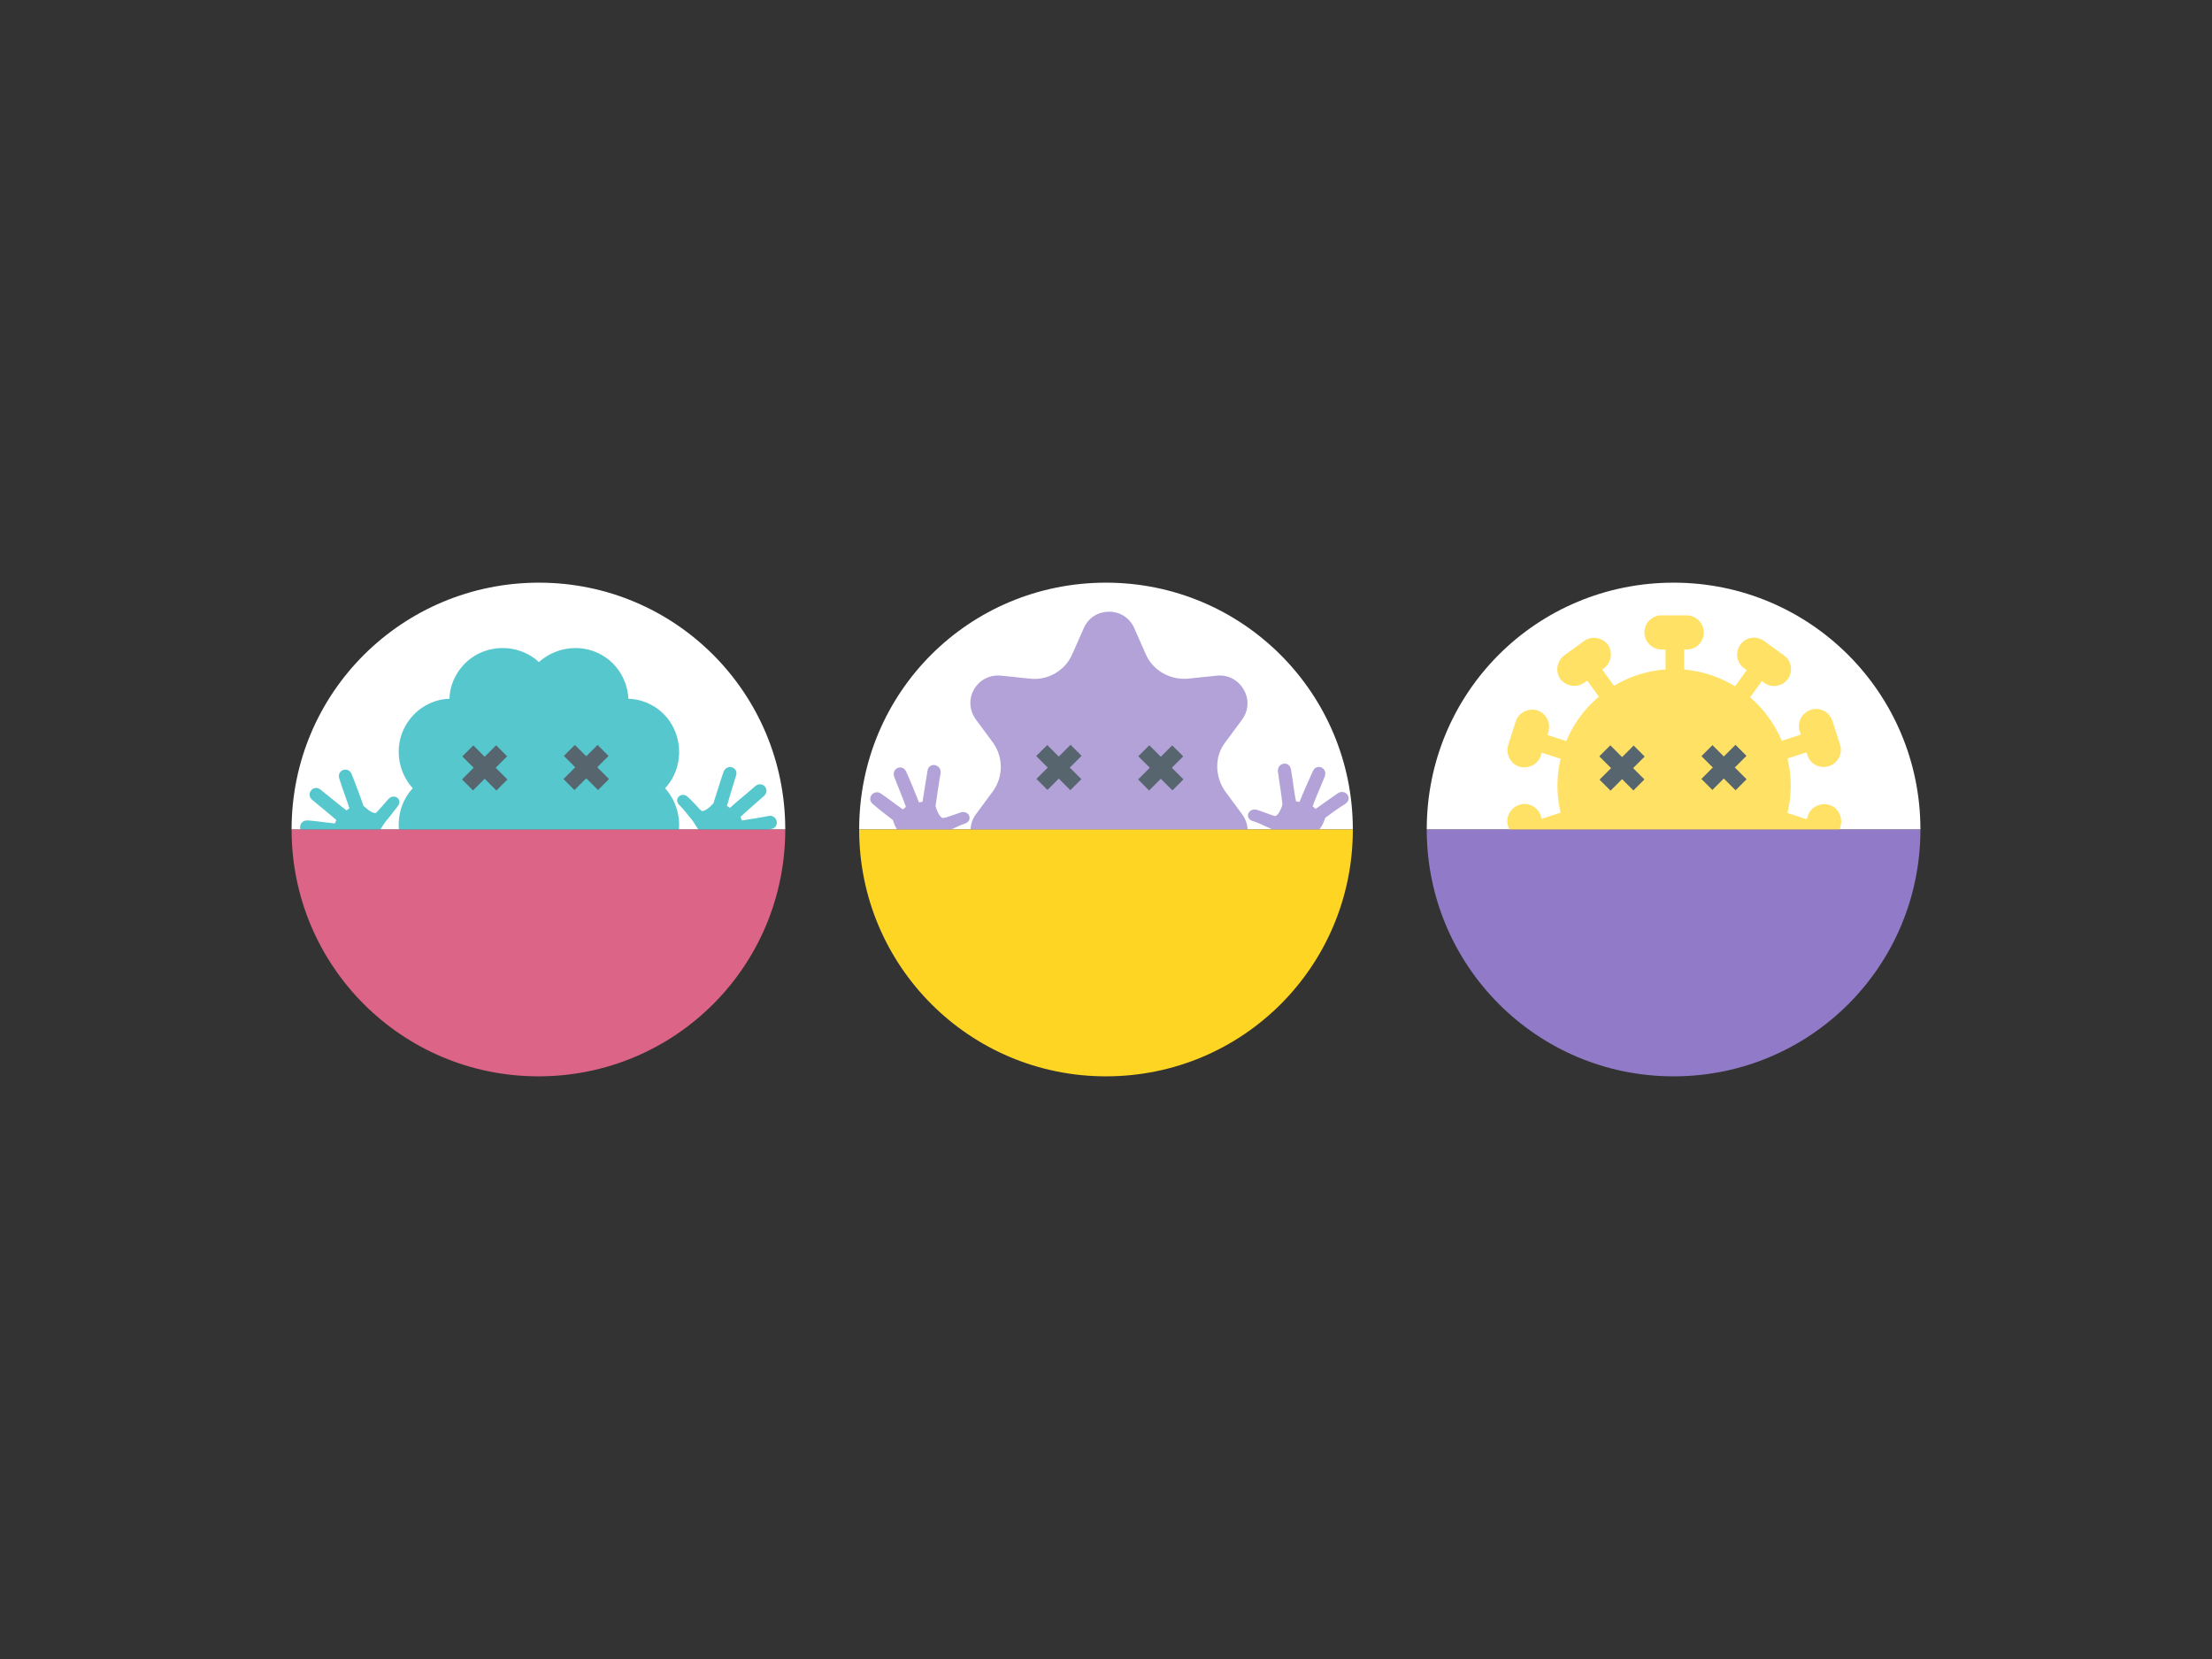 <?xml version="1.0" encoding="utf-8"?>
<!-- Generator: Adobe Illustrator 26.0.2, SVG Export Plug-In . SVG Version: 6.00 Build 0)  -->
<svg version="1.1" id="レイヤー_1" xmlns="http://www.w3.org/2000/svg" xmlns:xlink="http://www.w3.org/1999/xlink" x="0px"
	 y="0px" viewBox="0 0 440 330" style="enable-background:new 0 0 440 330;" xml:space="preserve" preserveAspectRatio="xMinYMid" width="440" height="330">
<rect x="0" y="0" width="440" height="330" fill="#333333" stroke="none"/>
<style type="text/css">
	.st0{fill:#FFFFFF;}
	.st1{opacity:0.7;}
	.st2{fill:#0FAFB9;}
	.st3{fill:#0F2332;}
	.st4{fill:#917BC8;}
	.st5{fill:#FFD523;}
	.st6{fill:#DC6487;}
</style>
<path class="st0" d="M58,165h98.2c0-27.2-21.9-49.1-49-49.1S58,137.7,58,165z"/>
<path class="st0" d="M170.9,165h98.2c0-27.1-21.9-49.1-49.1-49.1S170.9,137.7,170.9,165z"/>
<path class="st0" d="M283.8,165H382c0-27.1-21.9-49.1-49.1-49.1C305.7,115.9,283.8,137.7,283.8,165z"/>
<g class="st1">
	<path class="st2" d="M80.1,145.5c-1.6,3.9-0.7,8.3,2,11.3c-2.7,2.9-3.6,7.3-2,11.3s5.4,6.4,9.3,6.5c0.2,4,2.6,7.7,6.5,9.3
		c3.9,1.6,8.3,0.7,11.3-2c2.9,2.7,7.3,3.6,11.3,2s6.4-5.4,6.5-9.3c4-0.2,7.7-2.6,9.3-6.5s0.7-8.3-2-11.3c2.7-2.9,3.6-7.3,2-11.3
		s-5.4-6.4-9.3-6.5c-0.2-4-2.6-7.7-6.5-9.3s-8.3-0.7-11.3,2c-2.9-2.7-7.3-3.6-11.3-2c-3.9,1.6-6.4,5.4-6.5,9.3
		C85.5,139.1,81.8,141.5,80.1,145.5z"/>
	<path class="st2" d="M148.3,166c-0.7,0.7-3.3,3.3-6.8,1.2c-2.7-1.6-3-3.1-4-4.3c-1.2-1.4-1.4-1.8-2.4-2.8c-1.2-1.2,0.5-2.8,1.8-1.5
		c1,0.9,2,2.1,2.5,2.6c0.5,0.5,1.8-0.6,2.5-1.4c0.6-1.8,1.5-4.8,2-6.2c0.6-1.8,3.1-1,2.5,0.7c-0.7,2.3-1.5,4.9-1.8,6l0.6,0.4
		c1.4-1.3,3.9-3.3,5-4.3c1.4-1.2,3.1,0.6,1.8,1.9c-1.8,1.6-3.9,3.4-4.7,4.2l0.3,0.7c1.9-0.3,3.9-0.6,5.3-0.9
		c1.8-0.3,2.3,2.3,0.5,2.6C151,165.5,149.5,165.7,148.3,166z"/>
	<path class="st2" d="M66.1,166.6c0.8,0.7,3.4,3.2,6.8,1c2.7-1.7,2.9-3.1,3.9-4.3c1.2-1.4,1.4-1.8,2.3-2.9c1.1-1.3-0.6-2.7-1.8-1.5
		c-0.9,1-1.9,2.2-2.4,2.7c-0.5,0.5-1.8-0.6-2.6-1.3c-0.6-1.8-1.7-4.7-2.3-6.2c-0.6-1.8-3.1-1-2.5,0.8c0.7,2.3,1.7,4.8,2,5.9
		l-0.6,0.4c-1.5-1.2-3.9-3.1-5.1-4.1c-1.4-1.2-3.1,0.8-1.7,2c1.8,1.5,3.9,3.2,4.8,4l-0.3,0.7c-1.9-0.2-3.9-0.5-5.3-0.6
		c-1.8-0.2-2.3,2.3-0.4,2.6C63.4,166.2,65,166.4,66.1,166.6z"/>
	
		<rect x="94.9" y="148" transform="matrix(0.707 -0.707 0.707 0.707 -79.77 112.918)" class="st3" width="3.1" height="9.6"/>
	
		<rect x="91.6" y="151.2" transform="matrix(0.707 -0.707 0.707 0.707 -79.762 112.899)" class="st3" width="9.6" height="3.1"/>
	
		<rect x="115.1" y="147.9" transform="matrix(0.707 -0.707 0.707 0.707 -73.779 127.175)" class="st3" width="3.1" height="9.6"/>
	
		<rect x="111.8" y="151.1" transform="matrix(0.707 -0.707 0.707 0.707 -73.793 127.179)" class="st3" width="9.6" height="3.1"/>
</g>
<g class="st1">
	<path class="st4" d="M243.7,157.4l3.4,4.6c2.8,3.9-0.2,9.2-5.1,8.7l-5.7-0.6c-3.5-0.4-7,1.6-8.4,4.9l-2.3,5.2
		c-1.9,4.3-8.1,4.3-10,0l-2.3-5.2c-1.4-3.3-4.9-5.2-8.4-4.9l-5.7,0.6c-4.7,0.5-7.9-4.8-5.1-8.7l3.4-4.6c2.1-2.9,2.1-6.8,0-9.7
		l-3.4-4.6c-2.8-3.9,0.2-9.2,5.1-8.7l5.7,0.6c3.5,0.4,7-1.6,8.4-4.9l2.3-5.2c1.9-4.3,8.1-4.3,10,0l2.3,5.2c1.4,3.3,4.9,5.2,8.4,4.9
		l5.7-0.6c4.7-0.5,7.9,4.8,5.1,8.7l-3.4,4.6C241.6,150.4,241.6,154.4,243.7,157.4z"/>
	<path class="st4" d="M177.6,163.1c0.3,1,1.4,4.4,5.5,4.1c3.2-0.2,4-1.4,5.5-2c1.7-0.6,2.1-1,3.4-1.4c1.6-0.6,0.8-2.7-0.9-2.2
		c-1.2,0.4-2.7,1-3.4,1.1c-0.6,0.2-1.4-1.4-1.6-2.4c0.3-1.9,0.7-5,1-6.5c0.2-1.8-2.3-2.3-2.6-0.5c-0.4,2.3-0.8,5.1-1,6.2l-0.7,0.1
		c-0.7-1.8-1.9-4.7-2.5-6c-0.7-1.8-3.1-0.8-2.4,1c0.9,2.3,1.9,4.7,2.3,5.9l-0.6,0.5c-1.6-1.1-3.1-2.3-4.3-3.1
		c-1.5-1.1-3.1,1-1.6,2.1C175.3,161.4,176.6,162.3,177.6,163.1z"/>
	<path class="st4" d="M263.6,162.7c-0.3,1-1.5,4.4-5.6,4.1c-3.1-0.2-4-1.4-5.5-2.1c-1.7-0.7-2-1-3.4-1.4c-1.6-0.6-0.8-2.7,1-2.2
		c1.2,0.4,2.7,1,3.4,1.2c0.6,0.2,1.4-1.4,1.6-2.3c-0.2-1.9-0.7-5-0.9-6.5c-0.2-1.8,2.3-2.3,2.6-0.4c0.4,2.3,0.7,5.1,1,6.3l0.7,0.1
		c0.7-1.8,2-4.7,2.6-6c0.7-1.8,3.1-0.8,2.4,1c-0.9,2.2-2,4.7-2.4,5.9l0.6,0.5c1.6-1.1,3.2-2.3,4.4-3.1c1.5-1,3.1,1,1.5,2.1
		C265.7,161.1,264.5,162,263.6,162.7z"/>
	
		<rect x="209.1" y="147.9" transform="matrix(0.707 -0.707 0.707 0.707 -46.282 193.658)" class="st3" width="3.1" height="9.6"/>
	
		<rect x="205.9" y="151.1" transform="matrix(0.707 -0.707 0.707 0.707 -46.235 193.681)" class="st3" width="9.6" height="3.1"/>
	
		<rect x="229.4" y="147.9" transform="matrix(0.707 -0.707 0.707 0.707 -40.328 208.053)" class="st3" width="3.1" height="9.6"/>
	
		<rect x="226.1" y="151.2" transform="matrix(0.707 -0.707 0.707 0.707 -40.37 208.004)" class="st3" width="9.6" height="3.1"/>
</g>
<g class="st1">
	<circle class="st5" cx="333" cy="156.3" r="23.2"/>
	<g>
		<path class="st5" d="M335.5,122.4c1.8,0,3.4,1.5,3.4,3.4s-1.5,3.4-3.4,3.4h-5c-1.8,0-3.4-1.5-3.4-3.4s1.5-3.4,3.4-3.4H335.5z"/>
		<path class="st5" d="M335.5,183.5c1.8,0,3.4,1.5,3.4,3.4s-1.5,3.4-3.4,3.4h-5c-1.8,0-3.4-1.5-3.4-3.4s1.5-3.4,3.4-3.4H335.5z"/>
	</g>
	<rect x="331.3" y="126.2" class="st5" width="3.7" height="60.2"/>
	<g>
		<path class="st5" d="M315.1,127.5c1.5-1.1,3.6-0.7,4.7,0.7c1.1,1.5,0.7,3.6-0.7,4.7l-4,2.9c-1.5,1.1-3.6,0.7-4.7-0.7
			c-1.1-1.5-0.7-3.6,0.7-4.7L315.1,127.5z"/>
		<path class="st5" d="M351,176.8c1.5-1.1,3.6-0.7,4.7,0.7c1.1,1.5,0.7,3.6-0.7,4.7l-4,2.9c-1.5,1.1-3.6,0.7-4.7-0.7
			c-1.1-1.5-0.7-3.6,0.7-4.7L351,176.8z"/>
	</g>
	
		<rect x="331.3" y="126.2" transform="matrix(0.809 -0.588 0.588 0.809 -28.264 225.679)" class="st5" width="3.7" height="60.2"/>
	<g>
		<path class="st5" d="M301.5,143.5c0.6-1.8,2.5-2.7,4.3-2.2c1.8,0.6,2.7,2.5,2.2,4.3l-1.5,4.7c-0.6,1.8-2.5,2.7-4.3,2.2
			c-1.8-0.6-2.7-2.5-2.2-4.3L301.5,143.5z"/>
		<path class="st5" d="M359.6,162.3c0.6-1.8,2.5-2.7,4.3-2.2c1.8,0.6,2.7,2.5,2.2,4.3l-1.5,4.7c-0.6,1.8-2.5,2.7-4.3,2.2
			c-1.8-0.6-2.7-2.5-2.2-4.3L359.6,162.3z"/>
	</g>
	
		<rect x="331.2" y="126.2" transform="matrix(0.309 -0.951 0.951 0.309 81.513 424.787)" class="st5" width="3.7" height="60.2"/>
	<g>
		<path class="st5" d="M300,164.4c-0.6-1.8,0.4-3.7,2.2-4.3c1.8-0.6,3.7,0.4,4.3,2.2l1.5,4.7c0.6,1.8-0.4,3.7-2.2,4.3
			s-3.7-0.4-4.3-2.2L300,164.4z"/>
		<path class="st5" d="M358,145.5c-0.6-1.8,0.4-3.7,2.2-4.3c1.8-0.6,3.7,0.4,4.3,2.2l1.5,4.7c0.6,1.8-0.4,3.7-2.2,4.3
			s-3.7-0.4-4.3-2.2L358,145.5z"/>
	</g>
	
		<rect x="303" y="154.4" transform="matrix(0.951 -0.309 0.309 0.951 -31.974 110.565)" class="st5" width="60.2" height="3.7"/>
	<g>
		<path class="st5" d="M311.1,182.3c-1.5-1.1-1.8-3.2-0.7-4.7c1.1-1.5,3.2-1.8,4.7-0.7l4,2.9c1.5,1.1,1.8,3.2,0.7,4.7
			s-3.2,1.8-4.7,0.7L311.1,182.3z"/>
		<path class="st5" d="M346.9,132.9c-1.5-1.1-1.8-3.2-0.7-4.7c1.1-1.5,3.2-1.8,4.7-0.7l4,2.9c1.5,1.1,1.8,3.2,0.7,4.7
			c-1.1,1.5-3.2,1.8-4.7,0.7L346.9,132.9z"/>
	</g>
	
		<rect x="302.9" y="154.4" transform="matrix(0.588 -0.809 0.809 0.588 10.841 333.8)" class="st5" width="60.2" height="3.7"/>
	
		<rect x="321.1" y="147.9" transform="matrix(0.707 -0.707 0.707 0.707 -13.461 272.898)" class="st3" width="3.1" height="9.6"/>
	
		<rect x="317.9" y="151.2" transform="matrix(0.707 -0.707 0.707 0.707 -13.483 272.943)" class="st3" width="9.6" height="3.1"/>
	
		<rect x="341.4" y="147.9" transform="matrix(0.707 -0.707 0.707 0.707 -7.494 287.212)" class="st3" width="3.1" height="9.6"/>
	
		<rect x="338.2" y="151.1" transform="matrix(0.707 -0.707 0.707 0.707 -7.514 287.223)" class="st3" width="9.6" height="3.1"/>
</g>
<path class="st6" d="M58,165c0,27.1,21.9,49.1,49.1,49.1s49.1-21.9,49.1-49.1H58z"/>
<path class="st5" d="M170.9,165c0,27.1,21.9,49.1,49.1,49.1s49.1-21.9,49.1-49.1H170.9z"/>
<path class="st4" d="M283.8,165c0,27.1,21.9,49.1,49.1,49.1c27.2,0,49.1-21.9,49.1-49.1H283.8z"/>
</svg>
